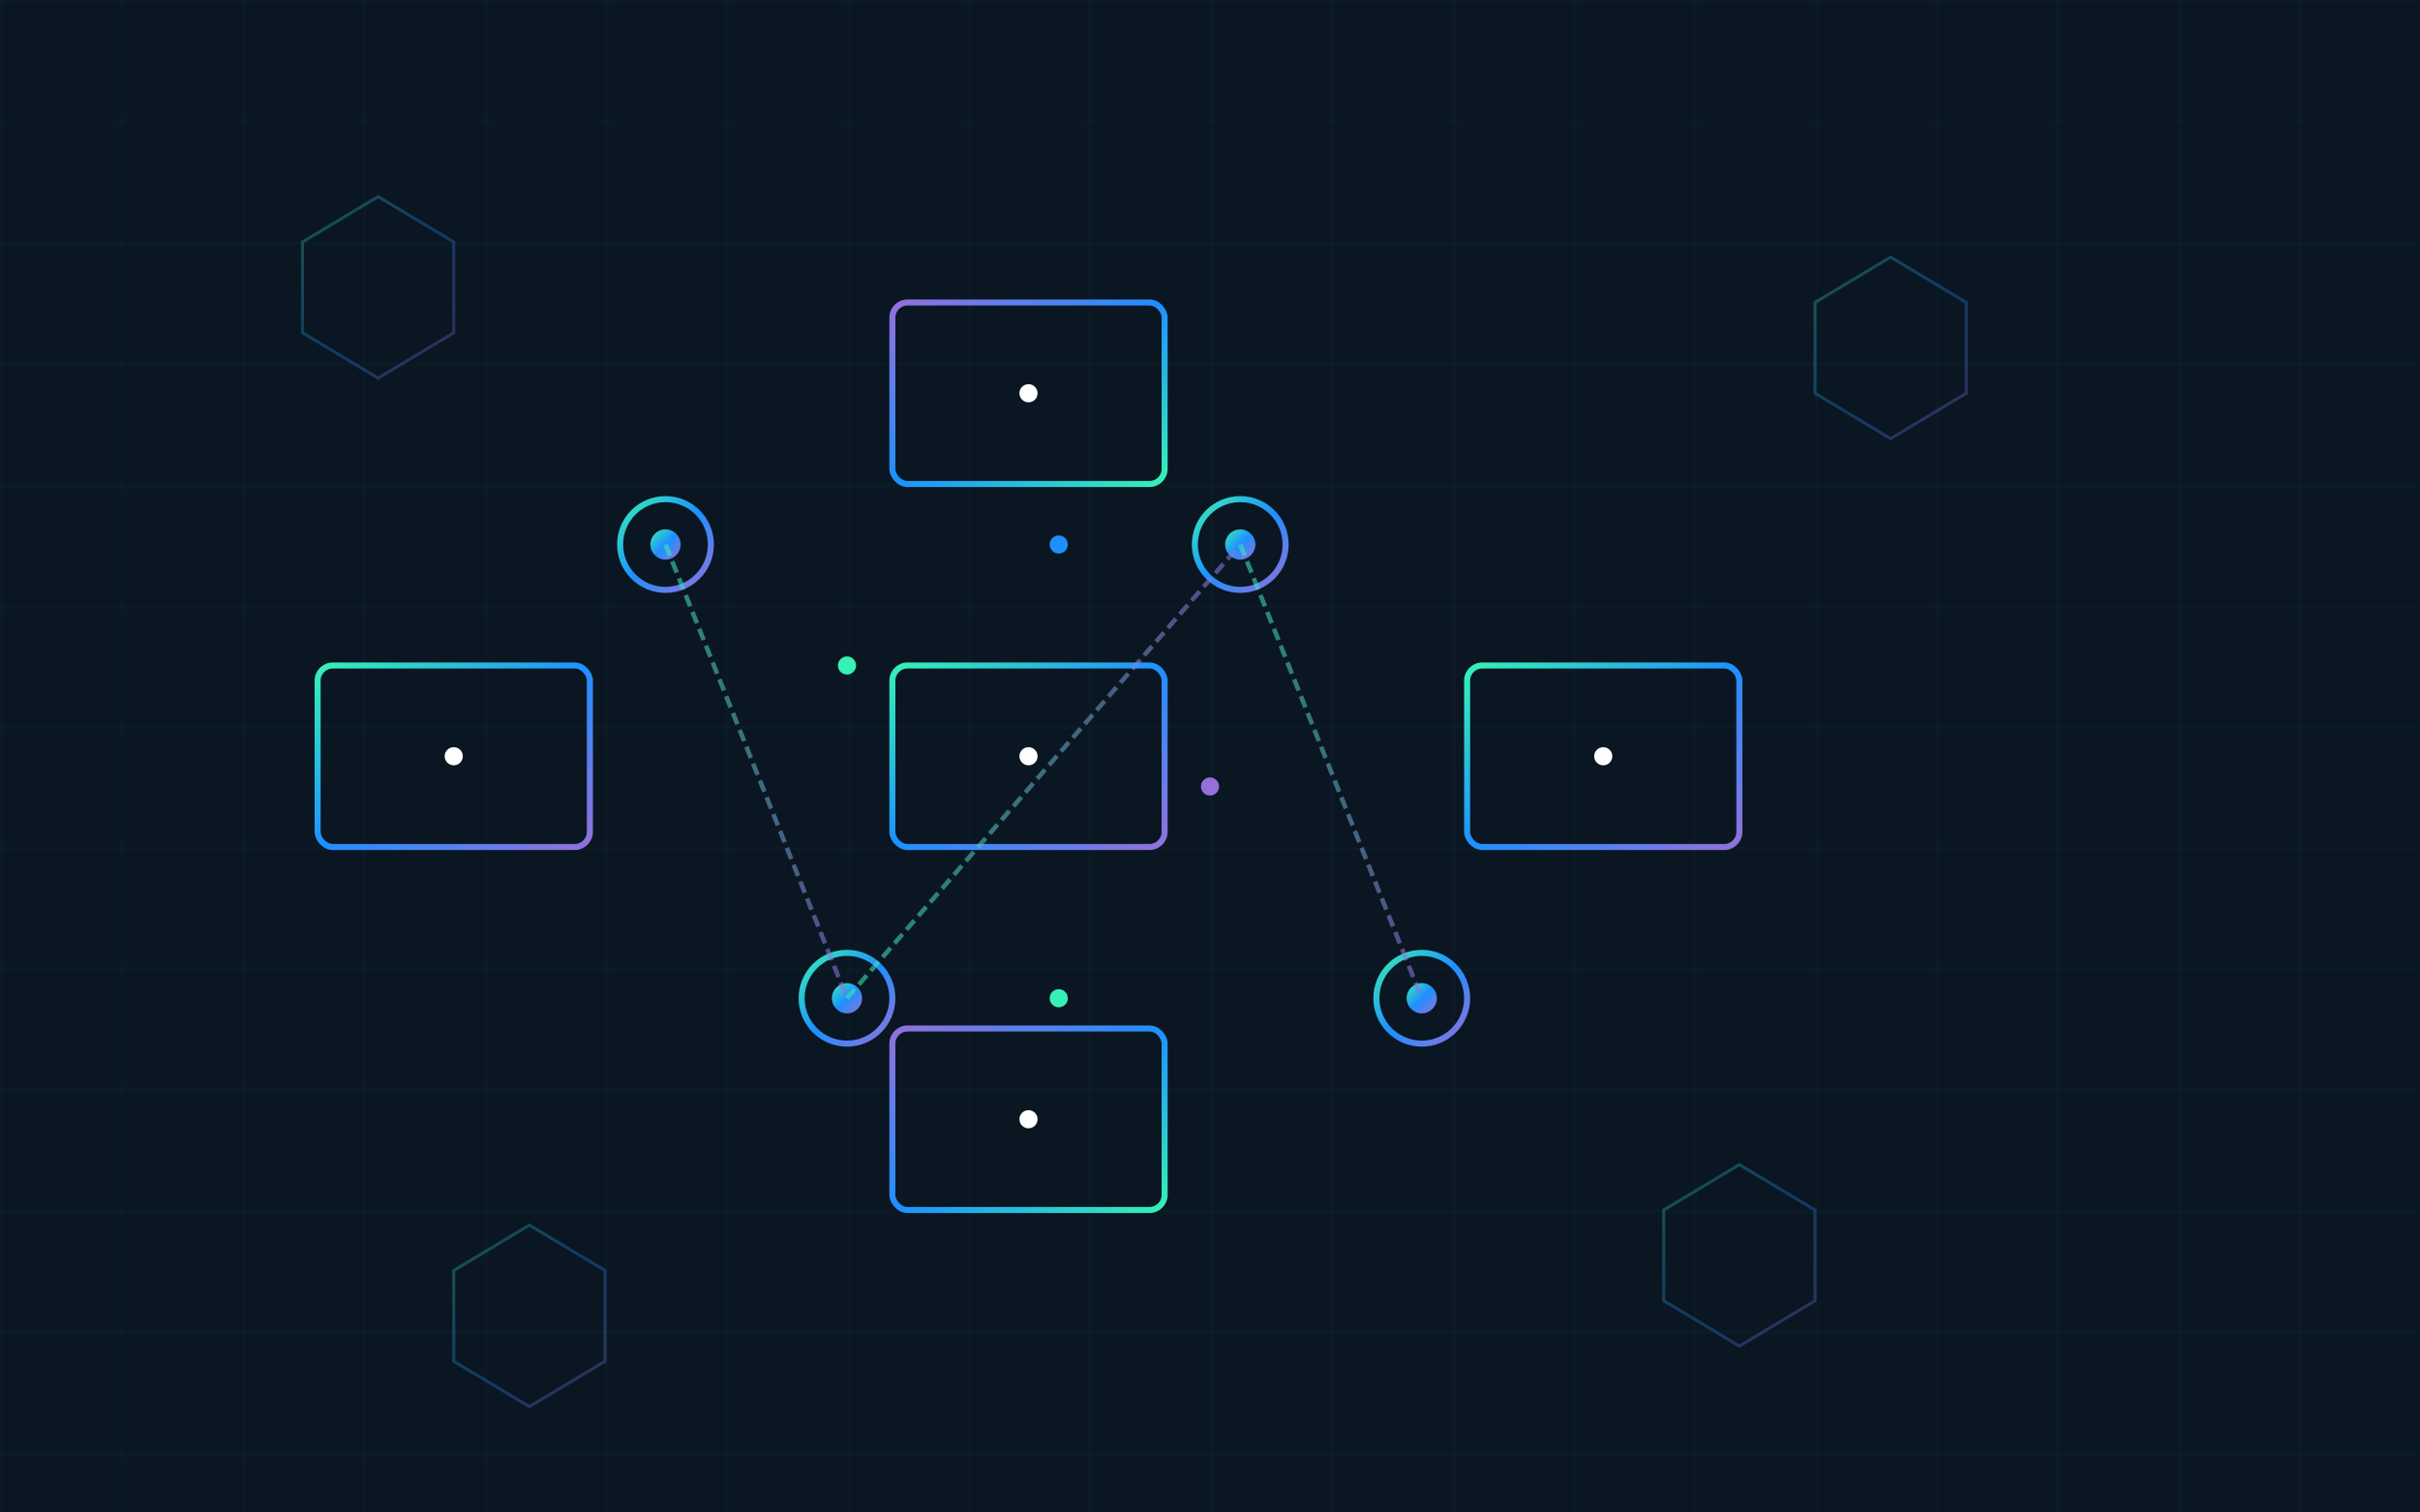<svg xmlns="http://www.w3.org/2000/svg" viewBox="0 0 800 500" width="800" height="500">
  <defs>
    <linearGradient id="blockGradient" x1="0%" y1="0%" x2="100%" y2="100%">
      <stop offset="0%" stop-color="#36F1B4" />
      <stop offset="50%" stop-color="#1E90FF" />
      <stop offset="100%" stop-color="#9370DB" />
    </linearGradient>
    <linearGradient id="blockGradient2" x1="0%" y1="0%" x2="100%" y2="100%">
      <stop offset="0%" stop-color="#9370DB" />
      <stop offset="50%" stop-color="#1E90FF" />
      <stop offset="100%" stop-color="#36F1B4" />
    </linearGradient>
    <linearGradient id="connectLine" x1="0%" y1="0%" x2="100%" y2="0%">
      <stop offset="0%" stop-color="#36F1B4" stop-opacity="0.8" />
      <stop offset="100%" stop-color="#9370DB" stop-opacity="0.8" />
    </linearGradient>
    <filter id="glow" x="-20%" y="-20%" width="140%" height="140%">
      <feGaussianBlur stdDeviation="5" result="blur" />
      <feComposite in="SourceGraphic" in2="blur" operator="over" />
    </filter>
  </defs>
  
  <!-- Background grid pattern -->
  <pattern id="gridPattern" width="40" height="40" patternUnits="userSpaceOnUse">
    <path d="M 40 0 L 0 0 0 40" fill="none" stroke="rgba(54, 241, 180, 0.1)" stroke-width="0.5"/>
  </pattern>
  <rect width="800" height="500" fill="#0A1622" />
  <rect width="800" height="500" fill="url(#gridPattern)" />
  
  <!-- Main Blockchain Chain -->
  <!-- Block 1 -->
  <g transform="translate(150, 250)">
    <rect x="-45" y="-30" width="90" height="60" rx="5" fill="none" stroke="url(#blockGradient)" stroke-width="2" />
    <line x1="-20" y1="-15" x2="20" y2="-15" stroke="url(#blockGradient)" stroke-width="1.5" />
    <line x1="-20" y1="0" x2="20" y2="0" stroke="url(#blockGradient)" stroke-width="1.5" />
    <line x1="-20" y1="15" x2="20" y2="15" stroke="url(#blockGradient)" stroke-width="1.5" />
    <circle cx="0" cy="0" r="3" fill="#FFF" />
  </g>
  
  <!-- Connection Line 1-2 -->
  <path d="M 195 250 L 295 250" stroke="url(#connectLine)" stroke-width="2" stroke-dasharray="5,3" />
  
  <!-- Block 2 -->
  <g transform="translate(340, 250)">
    <rect x="-45" y="-30" width="90" height="60" rx="5" fill="none" stroke="url(#blockGradient)" stroke-width="2" />
    <line x1="-20" y1="-15" x2="20" y2="-15" stroke="url(#blockGradient)" stroke-width="1.5" />
    <line x1="-20" y1="0" x2="20" y2="0" stroke="url(#blockGradient)" stroke-width="1.5" />
    <line x1="-20" y1="15" x2="20" y2="15" stroke="url(#blockGradient)" stroke-width="1.5" />
    <circle cx="0" cy="0" r="3" fill="#FFF" />
  </g>
  
  <!-- Connection Line 2-3 -->
  <path d="M 385 250 L 485 250" stroke="url(#connectLine)" stroke-width="2" stroke-dasharray="5,3" />
  
  <!-- Block 3 -->
  <g transform="translate(530, 250)">
    <rect x="-45" y="-30" width="90" height="60" rx="5" fill="none" stroke="url(#blockGradient)" stroke-width="2" />
    <line x1="-20" y1="-15" x2="20" y2="-15" stroke="url(#blockGradient)" stroke-width="1.5" />
    <line x1="-20" y1="0" x2="20" y2="0" stroke="url(#blockGradient)" stroke-width="1.5" />
    <line x1="-20" y1="15" x2="20" y2="15" stroke="url(#blockGradient)" stroke-width="1.5" />
    <circle cx="0" cy="0" r="3" fill="#FFF" />
  </g>
  
  <!-- Secondary blocks -->
  <!-- Block 4 (top) -->
  <g transform="translate(340, 130)">
    <rect x="-45" y="-30" width="90" height="60" rx="5" fill="none" stroke="url(#blockGradient2)" stroke-width="2" />
    <line x1="-20" y1="-15" x2="20" y2="-15" stroke="url(#blockGradient2)" stroke-width="1.5" />
    <line x1="-20" y1="0" x2="20" y2="0" stroke="url(#blockGradient2)" stroke-width="1.5" />
    <line x1="-20" y1="15" x2="20" y2="15" stroke="url(#blockGradient2)" stroke-width="1.5" />
    <circle cx="0" cy="0" r="3" fill="#FFF" />
  </g>
  
  <!-- Connection Line 2-4 -->
  <path d="M 340 220 L 340 160" stroke="url(#connectLine)" stroke-width="2" stroke-dasharray="5,3" />
  
  <!-- Block 5 (bottom) -->
  <g transform="translate(340, 370)">
    <rect x="-45" y="-30" width="90" height="60" rx="5" fill="none" stroke="url(#blockGradient2)" stroke-width="2" />
    <line x1="-20" y1="-15" x2="20" y2="-15" stroke="url(#blockGradient2)" stroke-width="1.5" />
    <line x1="-20" y1="0" x2="20" y2="0" stroke="url(#blockGradient2)" stroke-width="1.5" />
    <line x1="-20" y1="15" x2="20" y2="15" stroke="url(#blockGradient2)" stroke-width="1.5" />
    <circle cx="0" cy="0" r="3" fill="#FFF" />
  </g>
  
  <!-- Connection Line 2-5 -->
  <path d="M 340 280 L 340 340" stroke="url(#connectLine)" stroke-width="2" stroke-dasharray="5,3" />
  
  <!-- Blockchain nodes/network connections -->
  <!-- Node 1 -->
  <g transform="translate(220, 180)" filter="url(#glow)">
    <circle cx="0" cy="0" r="15" fill="none" stroke="url(#blockGradient)" stroke-width="2" />
    <circle cx="0" cy="0" r="5" fill="url(#blockGradient)" />
  </g>
  
  <!-- Node 2 -->
  <g transform="translate(280, 330)" filter="url(#glow)">
    <circle cx="0" cy="0" r="15" fill="none" stroke="url(#blockGradient)" stroke-width="2" />
    <circle cx="0" cy="0" r="5" fill="url(#blockGradient)" />
  </g>
  
  <!-- Node 3 -->
  <g transform="translate(410, 180)" filter="url(#glow)">
    <circle cx="0" cy="0" r="15" fill="none" stroke="url(#blockGradient)" stroke-width="2" />
    <circle cx="0" cy="0" r="5" fill="url(#blockGradient)" />
  </g>
  
  <!-- Node 4 -->
  <g transform="translate(470, 330)" filter="url(#glow)">
    <circle cx="0" cy="0" r="15" fill="none" stroke="url(#blockGradient)" stroke-width="2" />
    <circle cx="0" cy="0" r="5" fill="url(#blockGradient)" />
  </g>
  
  <!-- Node connections -->
  <path d="M 220 180 L 280 330" stroke="url(#connectLine)" stroke-width="1.5" stroke-dasharray="4,2" opacity="0.7" />
  <path d="M 220 180 L 410 180" stroke="url(#connectLine)" stroke-width="1.5" stroke-dasharray="4,2" opacity="0.7" />
  <path d="M 280 330 L 470 330" stroke="url(#connectLine)" stroke-width="1.5" stroke-dasharray="4,2" opacity="0.7" />
  <path d="M 410 180 L 470 330" stroke="url(#connectLine)" stroke-width="1.5" stroke-dasharray="4,2" opacity="0.7" />
  <path d="M 280 330 L 410 180" stroke="url(#connectLine)" stroke-width="1.5" stroke-dasharray="4,2" opacity="0.7" />
  
  <!-- Data Particles -->
  <circle cx="280" cy="220" r="3" fill="#36F1B4">
    <animate attributeName="cx" from="220" to="280" dur="3s" repeatCount="indefinite" />
    <animate attributeName="cy" from="180" to="330" dur="3s" repeatCount="indefinite" />
  </circle>
  
  <circle cx="350" cy="180" r="3" fill="#1E90FF">
    <animate attributeName="cx" from="220" to="410" dur="4s" repeatCount="indefinite" />
    <animate attributeName="cy" from="180" to="180" dur="4s" repeatCount="indefinite" />
  </circle>
  
  <circle cx="400" cy="260" r="3" fill="#9370DB">
    <animate attributeName="cx" from="410" to="470" dur="3.5s" repeatCount="indefinite" />
    <animate attributeName="cy" from="180" to="330" dur="3.5s" repeatCount="indefinite" />
  </circle>

  <circle cx="350" cy="330" r="3" fill="#36F1B4">
    <animate attributeName="cx" from="280" to="470" dur="5s" repeatCount="indefinite" />
    <animate attributeName="cy" from="330" to="330" dur="5s" repeatCount="indefinite" />
  </circle>
  
  <!-- Hexagonal Network Nodes in Background -->
  <g opacity="0.3">
    <polygon points="100,80 125,65 150,80 150,110 125,125 100,110" fill="none" stroke="url(#blockGradient)" stroke-width="1" />
    <polygon points="600,100 625,85 650,100 650,130 625,145 600,130" fill="none" stroke="url(#blockGradient)" stroke-width="1" />
    <polygon points="150,420 175,405 200,420 200,450 175,465 150,450" fill="none" stroke="url(#blockGradient)" stroke-width="1" />
    <polygon points="550,400 575,385 600,400 600,430 575,445 550,430" fill="none" stroke="url(#blockGradient)" stroke-width="1" />
  </g>
</svg>